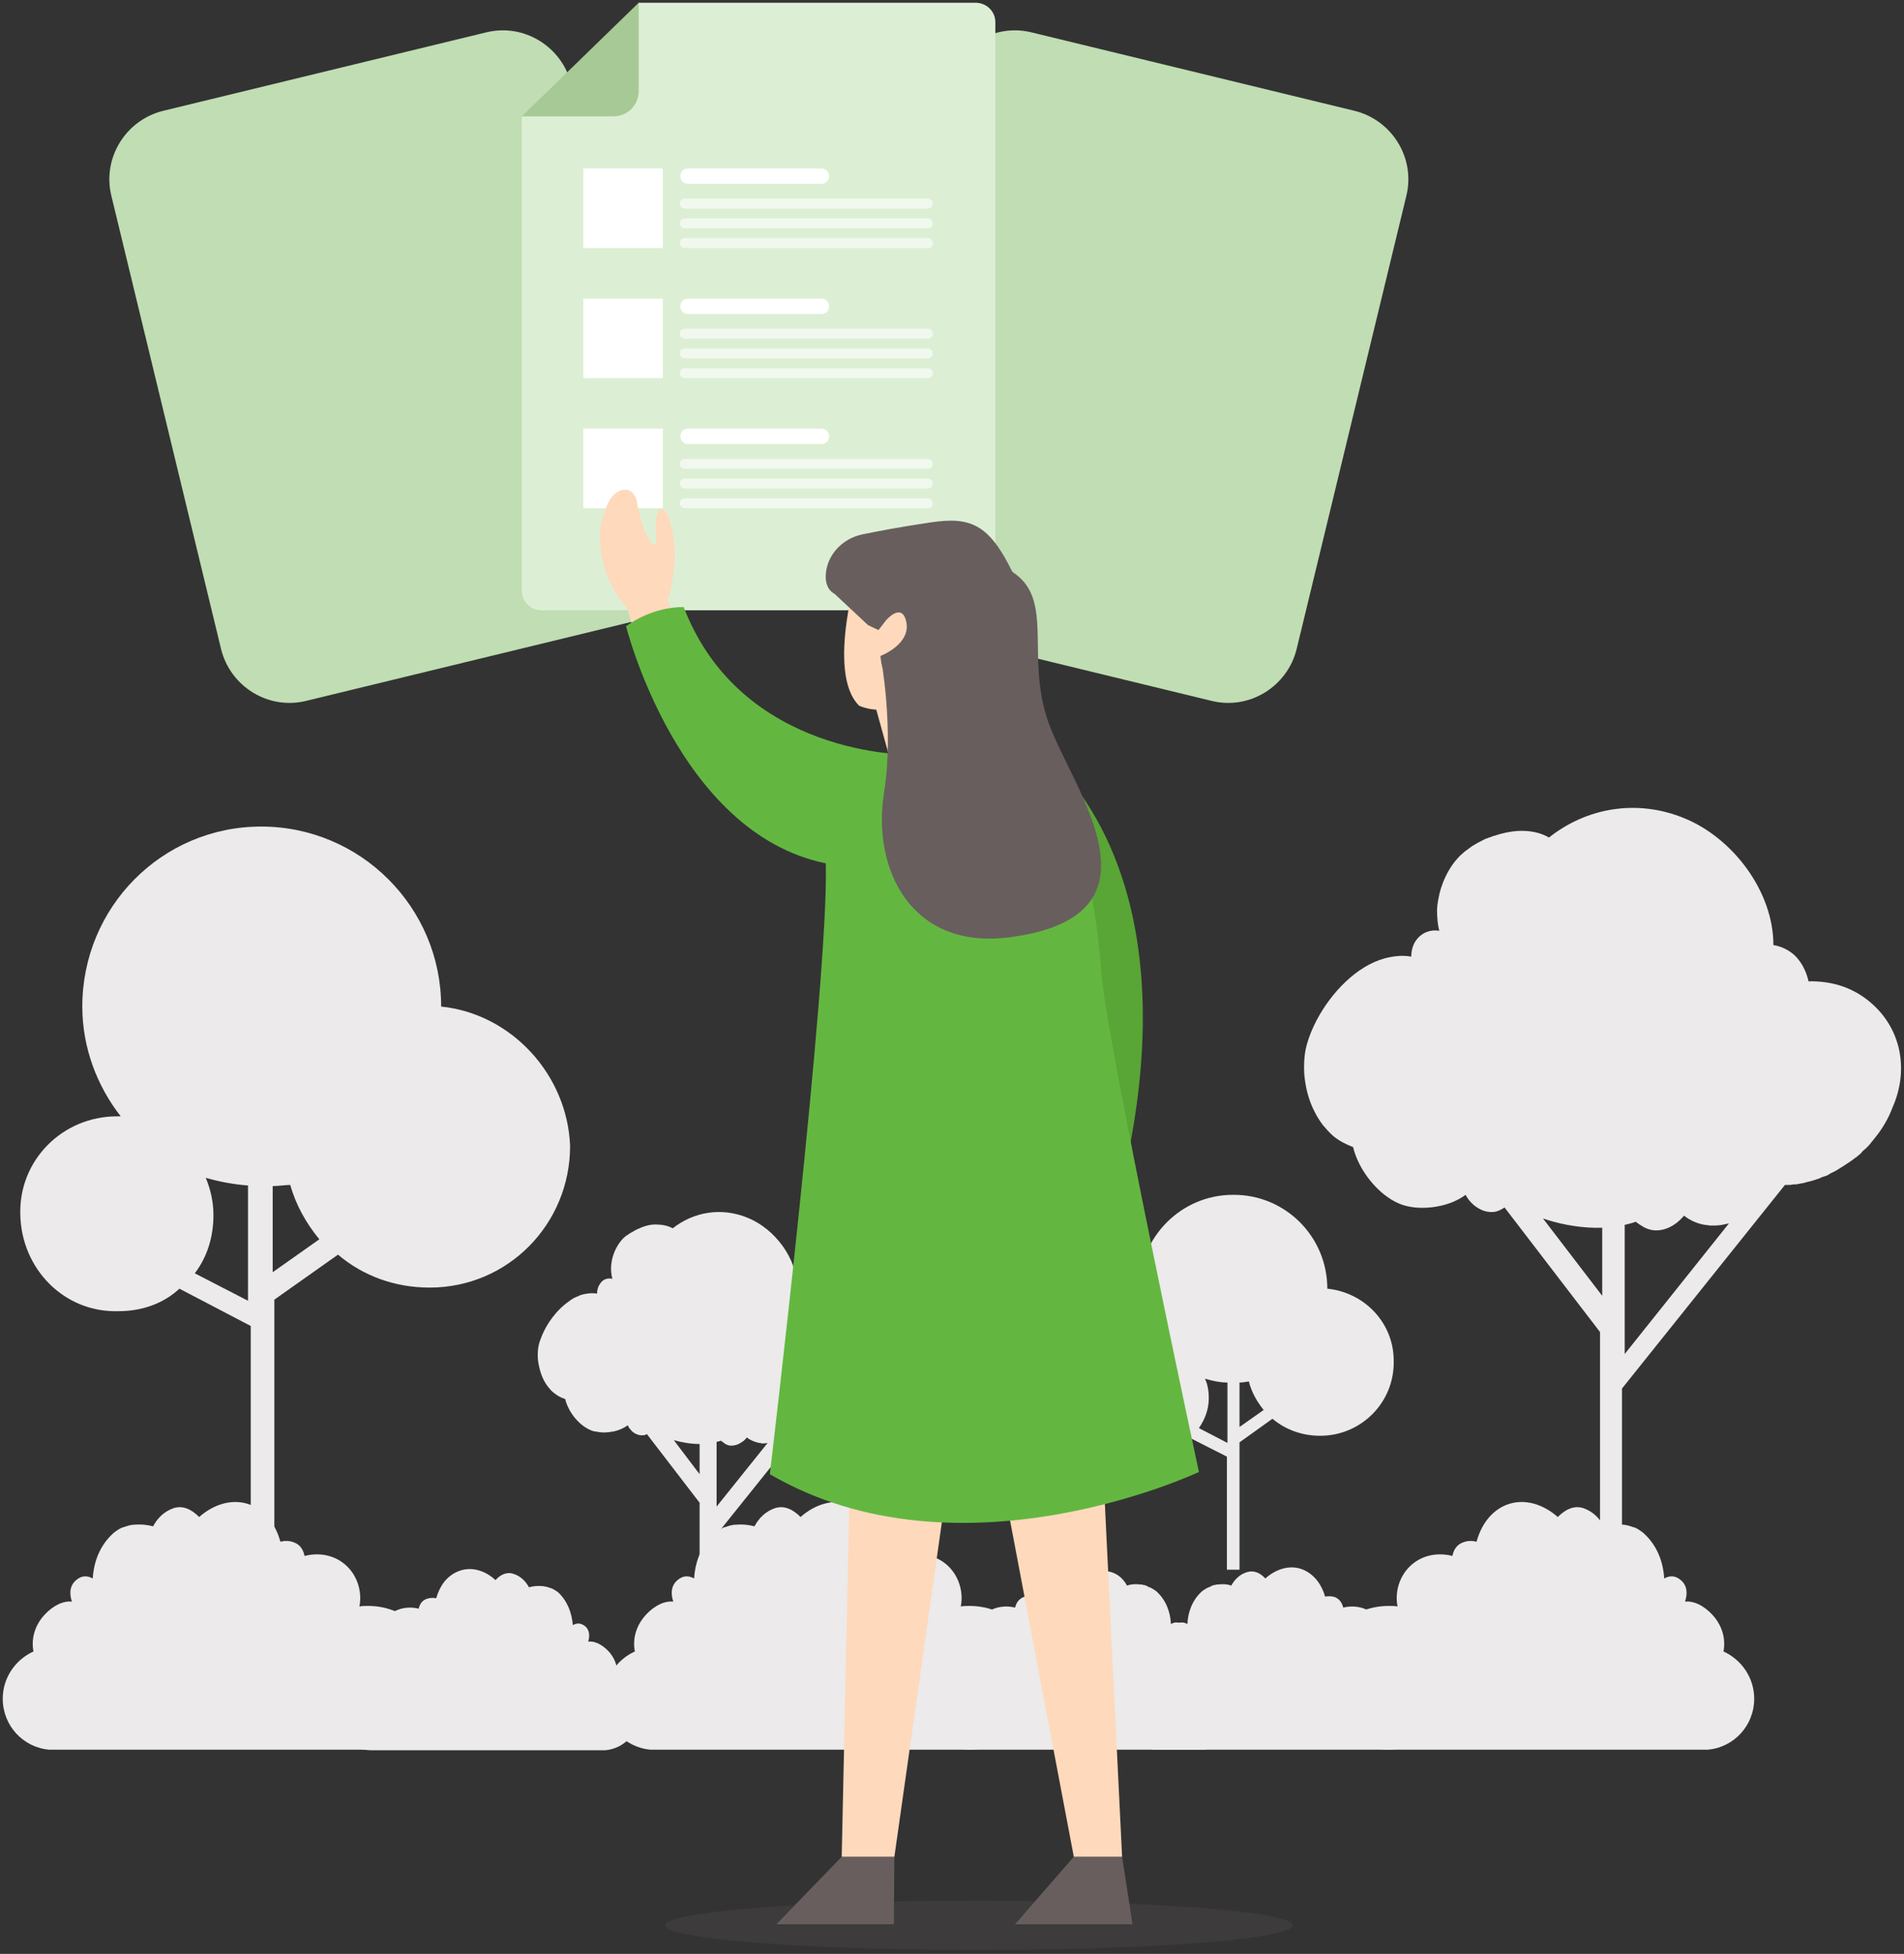 <?xml version="1.0" encoding="UTF-8"?>
<svg width="347px" height="356px" viewBox="0 0 347 356" version="1.1" xmlns="http://www.w3.org/2000/svg" xmlns:xlink="http://www.w3.org/1999/xlink">
    <rect x="0" y="0" width="347" height="356" fill="#333333" stroke="none"/>
    <!-- Generator: Sketch 49.3 (51167) - http://www.bohemiancoding.com/sketch -->
    <title>3</title>
    <desc>Created with Sketch.</desc>
    <defs></defs>
    <g id="Web" stroke="none" stroke-width="1" fill="none" fill-rule="evenodd">
        <g id="1.Landing_Page" transform="translate(-171, -1945)" fill-rule="nonzero">
            <g id="3" transform="translate(171, 1945)">
                <path d="M155.3,240.6 C153.4,238.9 151.2,238.2 148.8,238.3 C148.6,237.3 148,236.3 147.4,235.7 C146.8,235.2 146.1,234.8 145.3,234.7 C145.3,229.3 141.2,223.9 136.3,221.9 C131.5,219.9 126.4,220.8 122.6,223.8 C121.7,223.3 120.6,223.1 119.4,223.1 C119.4,223.1 119.4,223.1 119.4,223.1 C118.6,223.1 117.8,223.3 117,223.6 C117,223.6 117,223.6 117,223.6 C116.8,223.7 116.5,223.8 116.3,223.9 C116.3,223.9 116.3,223.9 116.3,223.9 C115.8,224.1 115.4,224.4 115,224.6 C114.9,224.6 114.9,224.7 114.8,224.7 C114.7,224.8 114.5,224.9 114.4,225 C114.3,225 114.3,225.1 114.2,225.1 C114,225.2 113.9,225.4 113.7,225.5 C111.8,227.4 110.9,230.4 111.6,233 C110.7,232.8 109.8,233.1 109.3,234 C109,234.4 108.8,235.1 108.8,235.7 C108.2,235.6 107.6,235.6 107,235.7 C106.4,235.8 105.8,235.9 105.3,236.2 C104.7,236.4 104.2,236.7 103.7,237.1 C101.4,238.7 99.5,241.3 98.6,243.8 C98.5,244.1 98.4,244.3 98.3,244.6 C97.9,246 97.9,247.7 98.3,249.2 C98.6,250.5 99.1,251.7 99.9,252.7 C100.1,252.9 100.2,253.1 100.4,253.3 C101.1,254 102,254.6 103,254.9 C103.6,257.3 105.5,259.7 107.7,260.6 C107.9,260.7 108.2,260.8 108.4,260.8 C108.9,260.9 109.5,261 110.1,261 C110.7,261 111.3,260.9 111.9,260.8 C112.8,260.6 113.7,260.2 114.4,259.7 C114.5,259.8 114.6,260 114.6,260.1 C114.8,260.3 115,260.6 115.2,260.8 C115.8,261.3 116.5,261.6 117.3,261.5 C117.5,261.5 117.7,261.4 117.9,261.3 L127.5,273.8 L127.5,305.3 L130.6,305.3 L130.6,279.6 L147.2,258.9 C147.3,258.9 147.3,258.9 147.4,258.9 C147.5,258.9 147.6,258.9 147.7,258.9 C148,258.9 148.3,258.8 148.6,258.8 C148.7,258.8 148.7,258.8 148.8,258.8 C149,258.7 149.3,258.7 149.5,258.6 C149.6,258.6 149.7,258.5 149.8,258.5 C150,258.4 150.2,258.4 150.4,258.3 C150.5,258.3 150.6,258.2 150.7,258.2 C150.9,258.1 151.1,258 151.3,257.9 C151.4,257.9 151.5,257.8 151.5,257.8 C151.8,257.7 152,257.5 152.3,257.4 C152.4,257.3 152.5,257.3 152.6,257.2 C152.8,257.1 152.9,257 153.1,256.9 C153.2,256.8 153.3,256.8 153.4,256.7 C153.5,256.6 153.7,256.5 153.8,256.4 C153.9,256.3 154,256.2 154.1,256.2 C154.3,256.1 154.4,255.9 154.6,255.8 C154.7,255.7 154.8,255.6 154.9,255.6 C155.1,255.4 155.3,255.2 155.4,255 C155.5,254.9 155.6,254.8 155.6,254.7 C155.7,254.6 155.8,254.5 155.8,254.4 C155.8,254.4 155.8,254.4 155.8,254.4 C156.5,253.5 157.1,252.5 157.5,251.4 C158.9,247.4 158.3,243.3 155.3,240.6 Z M122.8,262.4 C124.2,262.8 125.9,263.1 127.5,263.1 L127.5,268.6 L122.8,262.4 Z M130.7,262.7 C130.9,262.6 131.2,262.6 131.4,262.5 C131.7,262.7 131.9,262.9 132.2,263.1 C132.4,263.2 132.6,263.3 132.7,263.3 C132.9,263.4 133.1,263.4 133.2,263.4 C133.7,263.4 134.3,263.3 134.8,263 C135.3,262.7 135.8,262.4 136.1,261.9 C136.7,262.4 137.5,262.7 138.3,262.9 C138.5,262.9 138.6,262.9 138.8,263 C139.1,263 139.5,263 139.9,262.9 C139.9,262.9 139.9,262.9 139.9,262.9 L130.6,274.5 L130.6,262.7 L130.7,262.7 Z" id="Shape" fill="#ECEAEA"></path>
                <path d="M67.8,299.7 C68.2,299.7 68.6,299.7 69,299.8 C68.6,297.6 69.5,295.2 71.4,293.9 C72.8,292.9 74.7,292.7 76.3,293.1 C76.5,292.3 76.9,291.6 77.8,291.3 C78.4,291.1 79,291.1 79.5,291.2 C80.1,289.1 81.3,287.2 83.5,286.3 C85.9,285.3 88.5,286.2 90.3,287.9 C91.2,286.9 92.4,286.3 93.7,286.8 C94.9,287.2 95.8,288.1 96.4,289.2 C97.2,289 98,288.9 98.9,289 C98.9,289 98.9,289 98.9,289 C98.9,289 99,289 99,289 C99.2,289 99.3,289.1 99.5,289.1 C99.6,289.1 99.7,289.1 99.8,289.2 C100,289.2 100.1,289.3 100.2,289.3 C100.3,289.3 100.4,289.4 100.5,289.4 C100.7,289.5 100.8,289.5 100.9,289.6 C101,289.6 101,289.7 101.1,289.7 C101.3,289.8 101.5,290 101.7,290.1 C103.4,291.7 104.2,293.8 104.4,296.1 C105.1,295.7 105.8,295.7 106.5,296.2 C107.5,296.9 107.5,298.1 107.2,299.1 C107.3,299.1 107.3,299.1 107.4,299.1 C108.8,299 110.3,300.1 111.2,301.2 C112.3,302.6 112.7,304.2 112.4,305.8 C114.8,306.9 116.5,309.3 116.5,312.1 C116.5,315.7 113.8,318.6 110.3,318.9 L68,318.9 C67.9,318.9 67.9,318.9 67.8,318.9 C62.5,318.9 58.2,314.6 58.2,309.3 C58.2,304 62.5,299.7 67.8,299.7 Z" id="Shape" fill="#ECEAEA"></path>
                <path d="M241.9,234.8 C241.9,225.2 234.1,217.6 224.7,217.7 C215.2,217.7 207.6,225.5 207.6,234.9 C207.6,238.8 209,242.6 211.2,245.5 C211.1,245.5 210.9,245.5 210.8,245.5 C205.6,245.5 201.5,249.8 201.6,254.8 C201.6,260 205.9,264.1 210.9,264 C213.1,264 215.2,263.2 216.7,261.9 L223.6,265.4 L223.6,286 L225.9,286 L225.9,262.8 L231.9,258.5 C234.3,260.5 237.3,261.6 240.6,261.6 C248.1,261.6 254.1,255.5 254,248.1 C254.1,241.2 248.8,235.5 241.9,234.8 Z M218.5,260.2 C219.6,258.6 220.3,256.8 220.3,254.7 C220.3,253.5 220.1,252.2 219.6,251.2 C221,251.6 222.3,251.9 223.7,251.9 L223.7,262.9 L218.5,260.2 Z M225.9,251.9 C226.4,251.9 227,251.8 227.6,251.7 C228.1,253.7 229.1,255.4 230.3,256.9 L225.9,260 L225.9,251.9 Z" id="XMLID_241_" fill="#ECEAEA"></path>
                <path d="M80.4,183.4 C80.4,165.3 65.7,150.6 47.6,150.6 C29.5,150.6 15,165.3 15,183.4 C15,190.9 17.7,197.9 22,203.4 C21.8,203.4 21.5,203.4 21.3,203.4 C11.4,203.4 3.4,211.4 3.7,221.3 C3.9,231.2 11.7,239.2 21.6,238.9 C25.9,238.9 29.8,237.5 32.7,234.8 L45.7,241.6 L45.7,281 L50,281 L50,236.8 L61.6,228.6 C66.2,232.5 72,234.6 78.3,234.6 C92.6,234.6 103.9,223 103.9,208.8 C103.4,195.8 93.2,184.7 80.4,183.4 Z M35.5,232 C37.7,229.1 38.9,225.5 38.9,221.4 C38.9,219 38.4,216.8 37.5,214.6 C39.9,215.3 42.6,215.8 45.2,216 L45.2,237 L35.5,232 Z M49.8,216.1 C50.8,216.1 52,215.9 52.9,215.9 C53.9,219.5 55.8,222.9 58.2,225.8 L49.7,231.8 L49.7,216.1 L49.8,216.1 Z" id="XMLID_237_" fill="#ECEAEA"></path>
                <path d="M341.3,183 C337.9,179.9 333.8,178.7 329.6,178.8 C329.2,176.9 328.2,175.1 327,174 C326,173.1 324.6,172.4 323.2,172.2 C323.2,162.4 315.8,152.7 307,149.1 C298.3,145.5 289.1,147.2 282.3,152.6 C280.6,151.6 278.6,151.3 276.6,151.4 C276.6,151.4 276.6,151.4 276.6,151.4 C276.6,151.4 276.6,151.4 276.6,151.4 C275.2,151.5 273.7,151.8 272.3,152.3 C272.3,152.3 272.2,152.3 272.2,152.3 C271.8,152.5 271.3,152.6 270.9,152.8 C270.9,152.8 270.9,152.8 270.8,152.8 C270,153.2 269.2,153.6 268.4,154.1 C268.3,154.2 268.2,154.2 268.1,154.3 C267.8,154.5 267.6,154.7 267.3,154.9 C267.2,155 267.1,155 267,155.1 C266.7,155.4 266.4,155.6 266.1,155.9 C264,158 262.6,161 262.1,164 C262,164.6 261.9,165.2 261.9,165.9 C261.9,167.1 262,168.4 262.3,169.6 C260.8,169.3 259.1,169.9 258.1,171.3 C257.5,172.1 257.2,173.2 257.2,174.3 C255.6,174 254,174.2 252.4,174.6 C247.2,176 242.6,180.9 240,185.8 C239.2,187.3 238.6,188.8 238.2,190.2 C237.7,191.9 237.6,193.8 237.7,195.7 C237.9,198.1 238.5,200.5 239.6,202.6 C240,203.4 240.5,204.2 241.1,205 C241.7,205.7 242.3,206.4 243,207 C244.1,207.9 245.3,208.5 246.6,209 C247.4,212.3 249.6,215.5 252.2,217.6 C253.1,218.3 254,218.9 255,219.3 C258.2,220.7 263.8,220.2 267.1,217.7 C268.1,219.6 270.2,221.1 272.4,220.8 C273,220.7 273.6,220.4 274.2,220 L291.6,242.7 L291.6,299.9 L295.6,299.9 L295.6,253 L325.3,215.9 C325.4,215.9 325.6,215.9 325.7,215.9 C326.1,215.9 326.5,215.9 326.8,215.8 C327,215.8 327.1,215.8 327.3,215.8 C327.8,215.7 328.3,215.6 328.9,215.5 C329,215.5 329.1,215.4 329.2,215.4 C329.6,215.3 330,215.2 330.4,215.1 C330.6,215 330.8,215 331,214.9 C331.3,214.8 331.7,214.7 332,214.5 C332.2,214.4 332.4,214.4 332.6,214.3 C333,214.2 333.3,214 333.6,213.8 C333.7,213.7 333.9,213.7 334,213.6 C334.5,213.4 334.9,213.1 335.4,212.8 C335.6,212.7 335.7,212.6 335.9,212.5 C336.2,212.3 336.5,212.1 336.8,211.9 C337,211.8 337.2,211.6 337.4,211.5 C337.7,211.3 337.9,211.1 338.2,210.9 C338.4,210.8 338.6,210.6 338.7,210.5 C339,210.3 339.3,210 339.5,209.7 C339.7,209.6 339.8,209.4 340,209.3 C340.3,209 340.7,208.6 341,208.2 C341.1,208 341.3,207.9 341.4,207.7 C341.5,207.5 341.7,207.4 341.8,207.2 C341.8,207.2 341.8,207.2 341.8,207.2 C343.1,205.6 344.2,203.7 344.9,201.8 C347.8,195.3 346.7,187.9 341.3,183 Z M281.2,222 C281.5,222.1 281.8,222.2 282.1,222.3 C285,223.2 288.5,223.8 292,223.7 L292,236.1 L281.2,222 Z M296,223.2 C296.7,223 297.4,222.9 298.1,222.6 C298.6,223 299.1,223.3 299.6,223.6 C302.2,225 305.1,223.7 306.9,221.5 C308.1,222.4 309.4,223 310.9,223.2 C311.2,223.2 311.5,223.3 311.8,223.3 C312.4,223.3 313,223.3 313.7,223.2 C314.2,223.1 314.6,223 315.1,222.9 L296.1,246.7 L296.1,223.2 L296,223.2 Z" id="Shape" fill="#ECEAEA"></path>
                <path d="M67.1,292.6 C66.6,292.6 66,292.6 65.5,292.7 C66.1,289.7 64.9,286.4 62.3,284.6 C60.3,283.2 57.8,282.9 55.5,283.5 C55.3,282.4 54.7,281.4 53.5,281 C52.7,280.7 51.9,280.7 51.1,280.9 C50.3,278 48.6,275.4 45.7,274.2 C42.4,272.9 38.9,274.1 36.3,276.4 C35,275.1 33.4,274.2 31.6,274.8 C29.9,275.4 28.7,276.6 27.9,278.1 C26.8,277.8 25.6,277.7 24.5,277.8 C24.5,277.8 24.5,277.8 24.5,277.8 C24.4,277.8 24.4,277.8 24.3,277.8 C24.1,277.8 23.9,277.9 23.7,277.9 C23.6,277.9 23.4,278 23.3,278 C23.1,278.1 22.9,278.1 22.7,278.2 C22.6,278.2 22.5,278.3 22.3,278.3 C22.1,278.4 21.9,278.5 21.7,278.6 C21.6,278.7 21.5,278.7 21.4,278.8 C21.1,279 20.8,279.2 20.6,279.4 C18.2,281.6 17.1,284.5 16.9,287.6 C16,287.1 15,287 14,287.8 C12.7,288.8 12.6,290.3 13.1,291.8 C13,291.8 13,291.8 12.9,291.8 C10.9,291.7 8.9,293.2 7.7,294.7 C6.2,296.6 5.7,298.8 6.1,300.9 C2.8,302.4 0.5,305.7 0.5,309.5 C0.5,314.4 4.2,318.4 9,318.8 L66.8,318.8 C66.9,318.8 67,318.8 67.1,318.8 C74.3,318.8 80.2,312.9 80.2,305.7 C80.2,298.5 74.3,292.6 67.1,292.6 Z" id="Shape" fill="#ECEAEA"></path>
                <path d="M176.7,292.6 C176.2,292.6 175.6,292.6 175.1,292.7 C175.7,289.7 174.5,286.4 171.9,284.6 C169.9,283.2 167.4,282.9 165.1,283.5 C164.9,282.4 164.3,281.4 163.1,281 C162.3,280.7 161.5,280.7 160.7,280.9 C159.9,278 158.2,275.4 155.3,274.2 C152,272.9 148.5,274.1 145.9,276.4 C144.6,275.1 143,274.2 141.2,274.8 C139.5,275.4 138.3,276.6 137.5,278.1 C136.4,277.8 135.2,277.7 134.1,277.8 C134.1,277.8 134.1,277.8 134.1,277.8 C134,277.8 134,277.8 133.9,277.8 C133.7,277.8 133.5,277.9 133.3,277.9 C133.2,277.9 133,278 132.9,278 C132.7,278.1 132.5,278.1 132.3,278.2 C132.2,278.2 132.1,278.3 131.9,278.3 C131.7,278.4 131.5,278.5 131.3,278.6 C131.2,278.7 131.1,278.7 131,278.8 C130.7,279 130.4,279.2 130.2,279.4 C127.8,281.6 126.7,284.5 126.5,287.6 C125.6,287.1 124.6,287 123.6,287.8 C122.3,288.8 122.2,290.3 122.7,291.8 C122.6,291.8 122.6,291.8 122.5,291.8 C120.5,291.7 118.5,293.2 117.3,294.7 C115.8,296.6 115.3,298.8 115.7,300.9 C112.4,302.4 110.1,305.7 110.1,309.5 C110.1,314.4 113.8,318.4 118.6,318.8 L176.4,318.8 C176.5,318.8 176.6,318.8 176.7,318.8 C183.9,318.8 189.8,312.9 189.8,305.7 C189.8,298.5 183.9,292.6 176.7,292.6 Z" id="Shape" fill="#ECEAEA"></path>
                <path d="M176.4,299.6 C176.8,299.6 177.2,299.6 177.6,299.7 C177.2,297.5 178.1,295.1 180,293.7 C181.5,292.7 183.3,292.5 185,292.9 C185.2,292.1 185.6,291.4 186.5,291 C187.1,290.8 187.7,290.8 188.3,290.9 C188.9,288.8 190.2,286.9 192.3,286 C194.7,285 197.3,285.9 199.2,287.6 C200.1,286.6 201.3,286 202.7,286.5 C203.9,286.9 204.8,287.8 205.4,288.9 C206.2,288.6 207.1,288.6 207.9,288.7 C207.9,288.7 207.9,288.7 207.9,288.7 C207.9,288.7 208,288.7 208,288.7 C208.2,288.7 208.3,288.8 208.5,288.8 C208.6,288.8 208.7,288.8 208.8,288.9 C209,288.9 209.1,289 209.2,289.1 C209.3,289.1 209.4,289.2 209.5,289.2 C209.7,289.3 209.8,289.3 209.9,289.4 C210,289.4 210,289.5 210.1,289.5 C210.3,289.6 210.5,289.8 210.7,289.9 C212.5,291.5 213.3,293.7 213.4,295.9 C214.1,295.5 214.8,295.5 215.6,296 C216.6,296.7 216.6,297.9 216.3,298.9 C216.4,298.9 216.4,298.9 216.5,298.9 C217.9,298.8 219.5,299.9 220.3,301 C221.4,302.4 221.8,304 221.5,305.6 C223.9,306.7 225.6,309.1 225.6,311.9 C225.6,315.5 222.9,318.4 219.4,318.8 L177,318.8 C176.9,318.8 176.9,318.8 176.8,318.8 C171.5,318.8 167.2,314.5 167.2,309.2 C166.8,303.9 171.1,299.6 176.4,299.6 Z" id="Shape" fill="#ECEAEA"></path>
                <path d="M253.1,292.6 C253.6,292.6 254.2,292.6 254.7,292.7 C254.1,289.7 255.3,286.4 257.9,284.6 C259.9,283.2 262.4,282.9 264.7,283.5 C264.9,282.4 265.5,281.4 266.7,281 C267.5,280.7 268.3,280.7 269.1,280.9 C269.9,278 271.6,275.4 274.5,274.2 C277.8,272.9 281.3,274.1 283.9,276.4 C285.2,275.1 286.8,274.2 288.6,274.8 C290.3,275.4 291.5,276.6 292.3,278.1 C293.4,277.8 294.6,277.7 295.7,277.8 C295.7,277.8 295.7,277.8 295.7,277.8 C295.8,277.8 295.8,277.8 295.9,277.8 C296.1,277.8 296.3,277.9 296.5,277.9 C296.6,277.9 296.8,278 296.9,278 C297.1,278.1 297.3,278.1 297.5,278.2 C297.6,278.2 297.7,278.3 297.9,278.3 C298.1,278.4 298.3,278.5 298.5,278.6 C298.6,278.7 298.7,278.7 298.8,278.8 C299.1,279 299.4,279.2 299.6,279.4 C302,281.6 303.1,284.5 303.3,287.6 C304.2,287.1 305.2,287 306.2,287.8 C307.5,288.8 307.6,290.3 307.1,291.8 C307.2,291.8 307.2,291.8 307.3,291.8 C309.3,291.7 311.3,293.2 312.5,294.7 C314,296.6 314.5,298.8 314.1,300.9 C317.4,302.4 319.7,305.7 319.7,309.5 C319.7,314.4 316,318.4 311.2,318.8 L253.4,318.8 C253.3,318.8 253.2,318.8 253.1,318.8 C245.9,318.8 240,312.9 240,305.7 C240,298.5 245.8,292.6 253.1,292.6 Z" id="Shape" fill="#ECEAEA"></path>
                <path d="M253.4,299.6 C253,299.6 252.6,299.6 252.2,299.7 C252.6,297.5 251.7,295.1 249.8,293.7 C248.3,292.7 246.5,292.5 244.8,292.9 C244.6,292.1 244.2,291.4 243.3,291 C242.7,290.8 242.1,290.8 241.5,290.9 C240.9,288.8 239.6,286.9 237.5,286 C235.1,285 232.5,285.9 230.6,287.6 C229.7,286.6 228.5,286 227.1,286.5 C225.9,286.9 225,287.8 224.4,288.9 C223.6,288.6 222.7,288.6 221.9,288.7 C221.9,288.7 221.9,288.7 221.9,288.7 C221.9,288.7 221.8,288.7 221.8,288.7 C221.6,288.7 221.5,288.8 221.3,288.8 C221.2,288.8 221.1,288.8 221,288.9 C220.8,288.9 220.7,289 220.6,289.1 C220.5,289.1 220.4,289.2 220.3,289.2 C220.1,289.3 220,289.3 219.9,289.4 C219.8,289.4 219.8,289.5 219.7,289.5 C219.5,289.6 219.3,289.8 219.1,289.9 C217.3,291.5 216.5,293.7 216.4,295.9 C215.7,295.5 215,295.5 214.2,296 C213.2,296.7 213.2,297.9 213.5,298.9 C213.4,298.9 213.4,298.9 213.3,298.9 C211.9,298.8 210.3,299.9 209.5,301 C208.4,302.4 208,304 208.3,305.6 C205.9,306.7 204.2,309.1 204.2,311.9 C204.2,315.5 206.9,318.4 210.4,318.8 L252.8,318.8 C252.9,318.8 252.9,318.8 253,318.8 C258.3,318.8 262.6,314.5 262.6,309.2 C263,303.9 258.7,299.6 253.4,299.6 Z" id="Shape" fill="#ECEAEA"></path>
                <g id="XMLID_279_" transform="translate(19, 5)" fill="#C0DDB3">
                    <path d="M95.7,108.4 L36.8,122.7 C29.9,124.4 23,120.1 21.3,113.3 L1.3,30.7 C-0.4,23.8 3.9,16.9 10.7,15.2 L69.6,0.9 C76.5,-0.8 83.4,3.5 85.1,10.3 L105.1,92.9 C106.8,99.8 102.5,106.8 95.7,108.4 Z" id="XMLID_442_"></path>
                    <path d="M142.9,108.4 L201.8,122.7 C208.7,124.4 215.6,120.1 217.3,113.3 L237.3,30.7 C239,23.8 234.7,16.9 227.9,15.2 L169,0.9 C162.1,-0.8 155.2,3.5 153.5,10.3 L133.5,92.9 C131.8,99.8 136,106.8 142.9,108.4 Z" id="XMLID_399_"></path>
                </g>
                <g id="XMLID_236_" transform="translate(95, 0)">
                    <path d="M82.8,0.5 L21.4,0.5 L11.7,16.1 L0.1,21.3 L0.1,107.6 C0.1,109.6 1.7,111.2 3.7,111.2 L82.8,111.2 C84.8,111.2 86.4,109.6 86.4,107.6 L86.4,4 C86.4,2.1 84.8,0.5 82.8,0.5 Z" id="XMLID_268_" fill="#DCEFD4"></path>
                    <path d="M0.1,21.2 L16.8,21.2 C19.4,21.2 21.4,19.1 21.4,16.6 L21.4,0.5 L0.1,21.2 Z" id="XMLID_267_" fill="#A7C995"></path>
                    <g id="XMLID_548_" transform="translate(11, 30)" fill="#FFFFFF">
                        <rect id="XMLID_530_" x="0.3" y="0.7" width="14.5" height="14.5"></rect>
                        <path d="M63.1,11.6 L18.8,11.6 C18.3,11.6 17.9,11.2 17.9,10.7 C17.9,10.2 18.3,9.8 18.8,9.8 L63.1,9.8 C63.6,9.8 64,10.2 64,10.7 C64,11.2 63.6,11.6 63.1,11.6 Z" id="XMLID_528_" opacity="0.6"></path>
                        <path d="M63.1,8 L18.8,8 C18.3,8 17.9,7.6 17.9,7.1 C17.9,6.6 18.3,6.2 18.8,6.2 L63.1,6.2 C63.6,6.2 64,6.6 64,7.1 C64,7.6 63.6,8 63.1,8 Z" id="XMLID_527_" opacity="0.6"></path>
                        <path d="M63.1,15.2 L18.8,15.2 C18.3,15.2 17.9,14.8 17.9,14.3 C17.9,13.8 18.3,13.4 18.8,13.4 L63.1,13.4 C63.6,13.4 64,13.8 64,14.3 C64,14.8 63.6,15.2 63.1,15.2 Z" id="XMLID_526_" opacity="0.6"></path>
                        <path d="M43.7,3.5 L19.4,3.5 C18.6,3.5 18,2.9 18,2.1 C18,1.3 18.6,0.7 19.4,0.7 L43.7,0.7 C44.5,0.7 45.1,1.3 45.1,2.1 C45.1,2.8 44.5,3.5 43.7,3.5 Z" id="XMLID_521_"></path>
                    </g>
                    <g id="XMLID_549_" transform="translate(11, 54)" fill="#FFFFFF">
                        <rect id="XMLID_554_" x="0.3" y="0.4" width="14.5" height="14.5"></rect>
                        <path d="M63.1,11.3 L18.8,11.3 C18.3,11.3 17.9,10.9 17.9,10.4 C17.9,9.9 18.3,9.5 18.8,9.5 L63.1,9.5 C63.6,9.5 64,9.9 64,10.4 C64,10.9 63.6,11.3 63.1,11.3 Z" id="XMLID_553_" opacity="0.6"></path>
                        <path d="M63.1,7.7 L18.8,7.7 C18.3,7.7 17.9,7.3 17.9,6.8 C17.9,6.3 18.3,5.9 18.8,5.9 L63.1,5.9 C63.6,5.9 64,6.3 64,6.8 C64,7.3 63.6,7.7 63.1,7.7 Z" id="XMLID_552_" opacity="0.6"></path>
                        <path d="M63.1,14.9 L18.8,14.9 C18.3,14.9 17.9,14.5 17.9,14 C17.9,13.5 18.3,13.1 18.8,13.1 L63.1,13.1 C63.6,13.1 64,13.5 64,14 C64,14.5 63.6,14.9 63.1,14.9 Z" id="XMLID_551_" opacity="0.6"></path>
                        <path d="M43.7,3.2 L19.4,3.2 C18.6,3.2 18,2.6 18,1.8 C18,1 18.6,0.4 19.4,0.4 L43.7,0.4 C44.5,0.4 45.1,1 45.1,1.8 C45.1,2.6 44.5,3.2 43.7,3.2 Z" id="XMLID_550_"></path>
                    </g>
                    <g id="XMLID_555_" transform="translate(11, 78)" fill="#FFFFFF">
                        <rect id="XMLID_560_" x="0.3" y="0.1" width="14.5" height="14.5"></rect>
                        <path d="M63.1,11 L18.8,11 C18.3,11 17.9,10.6 17.9,10.1 C17.9,9.6 18.3,9.2 18.8,9.2 L63.1,9.2 C63.6,9.2 64,9.6 64,10.1 C64,10.6 63.6,11 63.1,11 Z" id="XMLID_559_" opacity="0.6"></path>
                        <path d="M63.1,7.4 L18.8,7.4 C18.3,7.4 17.9,7 17.9,6.5 C17.9,6 18.3,5.6 18.8,5.6 L63.1,5.6 C63.6,5.6 64,6 64,6.5 C64,7 63.6,7.4 63.1,7.4 Z" id="XMLID_558_" opacity="0.6"></path>
                        <path d="M63.1,14.6 L18.8,14.6 C18.3,14.6 17.9,14.2 17.9,13.7 C17.9,13.2 18.3,12.8 18.8,12.8 L63.1,12.8 C63.6,12.8 64,13.2 64,13.7 C64,14.2 63.6,14.6 63.1,14.6 Z" id="XMLID_557_" opacity="0.6"></path>
                        <path d="M43.7,2.9 L19.4,2.9 C18.6,2.9 18,2.3 18,1.5 C18,0.7 18.6,0.1 19.4,0.1 L43.7,0.1 C44.5,0.1 45.1,0.7 45.1,1.5 C45.1,2.3 44.5,2.9 43.7,2.9 Z" id="XMLID_556_"></path>
                    </g>
                </g>
                <path d="M156.6,102.7 C156.6,102.7 150.4,122.6 156.6,128.6 C158.3,129.3 159.7,129.3 159.7,129.3 L162,137.6 L176.7,138.2 L174.4,129.5 L178.7,107.8 L159.6,104.6 L156.6,102.7 Z" id="XMLID_280_" fill="#FFD9BC"></path>
                <path d="M123.5,113.7 L121.7,109.5 C123.9,101.2 122.8,97.8 121.9,94.2 C120.7,91.6 119.1,91.9 119.6,98.6 C119.6,100.7 117.3,98.2 116.1,91.6 C115.5,88 112.1,88.9 110.9,91.5 C109.9,93.6 108.7,96.4 109.7,101.5 C110.8,107.3 114.3,110.8 114.3,110.8 L115.9,116.3 L123.5,113.7 Z" id="XMLID_278_" fill="#FFD9BC"></path>
                <path d="M152.1,108.2 C150.8,107.5 150.4,106.1 150.5,104.7 C150.7,101.1 153.5,98.2 157,97.4 C159.9,96.8 164.1,96 169.5,95.2 C176.8,94.1 180.2,95.4 184.5,104.2 C190.1,112.1 182.7,122.2 178.9,125.3 C177,127.4 174.5,129.5 174.5,129.5 L172,129.5 C167,129.5 162.3,126.4 160.8,121.5 C160.6,120.8 160.5,120.2 160.5,119.5 C160.5,119.5 166.3,117.3 165.1,113 C164.2,109.8 161.5,113 161.5,113 C160.1,114.8 160.1,114.8 160.1,114.8 L158.2,113.9 L152.1,108.2 Z" id="XMLID_277_" fill="#685E5E"></path>
                <ellipse id="XMLID_276_" fill="#685E5E" opacity="0.2" cx="178.4" cy="350.8" rx="57.2" ry="4.5"></ellipse>
                <polygon id="XMLID_275_" fill="#685E5E" points="204.5 338.3 206.4 350.6 185 350.6 195.7 338.3"></polygon>
                <polygon id="XMLID_274_" fill="#685E5E" points="163 338.3 162.9 350.6 141.5 350.6 153.4 338.3"></polygon>
                <polygon id="XMLID_270_" fill="#FFD9BC" points="156 217.6 153.4 338.3 163 338.3 177 239.7 195.7 338.3 204.5 338.3 198.6 217.6"></polygon>
                <path d="M196.7,144.3 C221,178.5 199.5,231.8 199.5,231.8 L184.7,194.9 L196.7,144.3 Z" id="XMLID_282_" fill="#59A535"></path>
                <path d="M186.2,139 C178.6,135.4 165.9,137.5 165.9,137.5 C165.9,137.5 135.1,138 124.6,110.6 C118.5,110.6 114.1,114.1 114.1,114.1 C114.1,114.1 123.5,151.8 150.5,157.3 C151.1,178 140.3,268.6 140.3,268.6 C174.9,288.8 218.5,268.2 218.5,268.2 C218.5,268.2 201.4,188.6 200.7,176.9 C199.9,165.4 196,139.7 186.2,139 Z" id="XMLID_269_" fill="#63B740"></path>
                <path d="M184.5,104.2 C192.3,109.2 186.8,119.7 191.1,131.7 C195.4,143.7 213.9,167 183.8,170.8 C166.3,173 158.9,158.7 161.1,144.5 C163,132.8 160.5,119.6 160.5,119.6 L166.3,118.4 L184.5,104.2 Z" id="Shape" fill="#685E5E"></path>
            </g>
        </g>
    </g>
</svg>